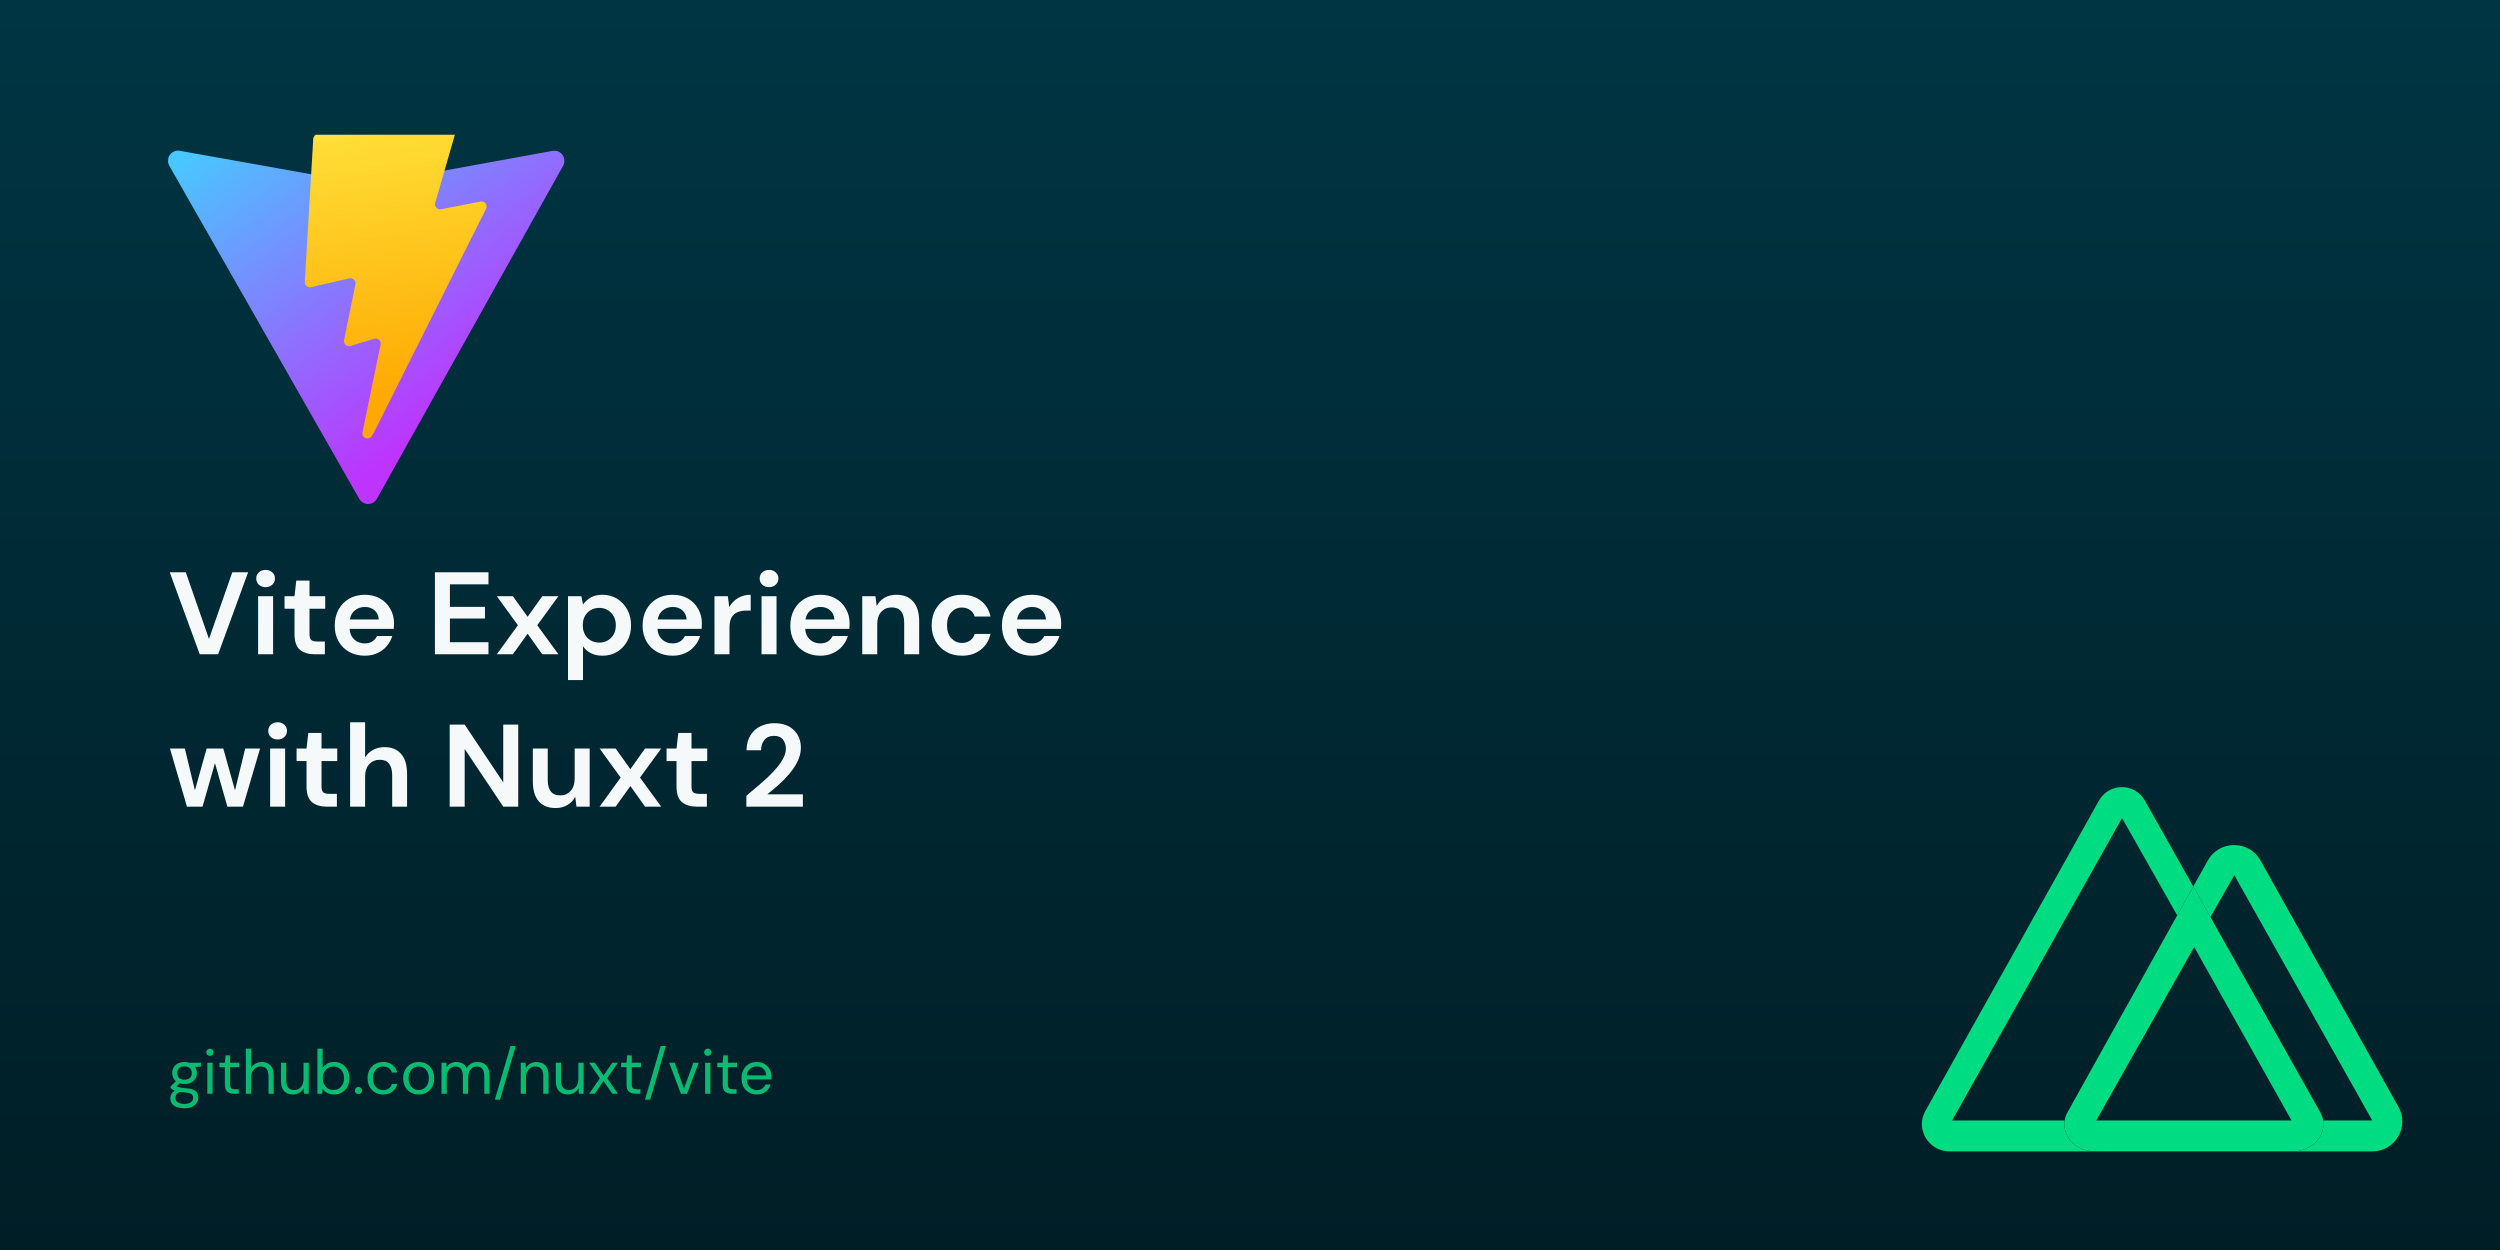 <svg width="1280" height="640" viewBox="0 0 1280 640" fill="none" xmlns="http://www.w3.org/2000/svg">
<rect width="1280" height="640" fill="url(#paint0_linear)"/>
<g clip-path="url(#clip0)">
<path d="M288.328 84.874L192.969 255.393C191 258.913 185.942 258.934 183.943 255.43L86.693 84.89C84.516 81.072 87.781 76.448 92.107 77.221L187.569 94.284C188.178 94.393 188.801 94.392 189.41 94.281L282.875 77.245C287.187 76.46 290.467 81.048 288.328 84.874Z" fill="url(#paint1_linear)"/>
<path d="M233.042 54.84L162.473 68.668C161.314 68.895 160.455 69.878 160.385 71.058L156.044 144.373C155.942 146.1 157.528 147.44 159.213 147.051L178.86 142.517C180.699 142.093 182.36 143.712 181.982 145.561L176.145 174.144C175.752 176.068 177.558 177.713 179.437 177.143L191.572 173.456C193.453 172.885 195.261 174.534 194.863 176.46L185.586 221.358C185.006 224.167 188.742 225.698 190.299 223.29L191.34 221.682L248.843 106.924C249.806 105.003 248.146 102.812 246.035 103.219L225.812 107.122C223.911 107.489 222.294 105.719 222.831 103.859L236.03 58.101C236.567 56.239 234.945 54.467 233.042 54.84Z" fill="url(#paint2_linear)"/>
</g>
<g filter="url(#filter0_i)">
<path d="M102.26 331L86.9 289H95.12L107 323.14L118.94 289H127.04L111.68 331H102.26ZM135.993 296.62C134.593 296.62 133.433 296.2 132.513 295.36C131.633 294.52 131.193 293.46 131.193 292.18C131.193 290.9 131.633 289.86 132.513 289.06C133.433 288.22 134.593 287.8 135.993 287.8C137.393 287.8 138.533 288.22 139.413 289.06C140.333 289.86 140.793 290.9 140.793 292.18C140.793 293.46 140.333 294.52 139.413 295.36C138.533 296.2 137.393 296.62 135.993 296.62ZM132.153 331V301.24H139.833V331H132.153ZM161.109 331C157.989 331 155.489 330.24 153.609 328.72C151.729 327.2 150.789 324.5 150.789 320.62V307.66H145.689V301.24H150.789L151.689 293.26H158.469V301.24H166.509V307.66H158.469V320.68C158.469 322.12 158.769 323.12 159.369 323.68C160.009 324.2 161.089 324.46 162.609 324.46H166.329V331H161.109ZM186.801 331.72C183.801 331.72 181.141 331.08 178.821 329.8C176.501 328.52 174.681 326.72 173.361 324.4C172.041 322.08 171.381 319.4 171.381 316.36C171.381 313.28 172.021 310.54 173.301 308.14C174.621 305.74 176.421 303.88 178.701 302.56C181.021 301.2 183.741 300.52 186.861 300.52C189.781 300.52 192.361 301.16 194.601 302.44C196.841 303.72 198.581 305.48 199.821 307.72C201.101 309.92 201.741 312.38 201.741 315.1C201.741 315.54 201.721 316 201.681 316.48C201.681 316.96 201.661 317.46 201.621 317.98H179.001C179.161 320.3 179.961 322.12 181.401 323.44C182.881 324.76 184.661 325.42 186.741 325.42C188.301 325.42 189.601 325.08 190.641 324.4C191.721 323.68 192.521 322.76 193.041 321.64H200.841C200.281 323.52 199.341 325.24 198.021 326.8C196.741 328.32 195.141 329.52 193.221 330.4C191.341 331.28 189.201 331.72 186.801 331.72ZM186.861 306.76C184.981 306.76 183.321 307.3 181.881 308.38C180.441 309.42 179.521 311.02 179.121 313.18H193.941C193.821 311.22 193.101 309.66 191.781 308.5C190.461 307.34 188.821 306.76 186.861 306.76ZM222.678 331V289H250.098V295.18H230.358V306.7H248.298V312.7H230.358V324.82H250.098V331H222.678ZM254.365 331L265.165 316.12L254.365 301.24H262.585L270.145 311.8L277.645 301.24H285.925L275.065 316.12L285.925 331H277.645L270.145 320.44L262.585 331H254.365ZM290.818 344.2V301.24H297.658L298.498 305.5C299.458 304.18 300.718 303.02 302.278 302.02C303.878 301.02 305.938 300.52 308.458 300.52C311.258 300.52 313.758 301.2 315.958 302.56C318.158 303.92 319.898 305.78 321.178 308.14C322.458 310.5 323.098 313.18 323.098 316.18C323.098 319.18 322.458 321.86 321.178 324.22C319.898 326.54 318.158 328.38 315.958 329.74C313.758 331.06 311.258 331.72 308.458 331.72C306.218 331.72 304.258 331.3 302.578 330.46C300.898 329.62 299.538 328.44 298.498 326.92V344.2H290.818ZM306.838 325C309.278 325 311.298 324.18 312.898 322.54C314.498 320.9 315.298 318.78 315.298 316.18C315.298 313.58 314.498 311.44 312.898 309.76C311.298 308.08 309.278 307.24 306.838 307.24C304.358 307.24 302.318 308.08 300.718 309.76C299.158 311.4 298.378 313.52 298.378 316.12C298.378 318.72 299.158 320.86 300.718 322.54C302.318 324.18 304.358 325 306.838 325ZM344.419 331.72C341.419 331.72 338.759 331.08 336.439 329.8C334.119 328.52 332.299 326.72 330.979 324.4C329.659 322.08 328.999 319.4 328.999 316.36C328.999 313.28 329.639 310.54 330.919 308.14C332.239 305.74 334.039 303.88 336.319 302.56C338.639 301.2 341.359 300.52 344.479 300.52C347.399 300.52 349.979 301.16 352.219 302.44C354.459 303.72 356.199 305.48 357.439 307.72C358.719 309.92 359.359 312.38 359.359 315.1C359.359 315.54 359.339 316 359.299 316.48C359.299 316.96 359.279 317.46 359.239 317.98H336.619C336.779 320.3 337.579 322.12 339.019 323.44C340.499 324.76 342.279 325.42 344.359 325.42C345.919 325.42 347.219 325.08 348.259 324.4C349.339 323.68 350.139 322.76 350.659 321.64H358.459C357.899 323.52 356.959 325.24 355.639 326.8C354.359 328.32 352.759 329.52 350.839 330.4C348.959 331.28 346.819 331.72 344.419 331.72ZM344.479 306.76C342.599 306.76 340.939 307.3 339.499 308.38C338.059 309.42 337.139 311.02 336.739 313.18H351.559C351.439 311.22 350.719 309.66 349.399 308.5C348.079 307.34 346.439 306.76 344.479 306.76ZM365.818 331V301.24H372.658L373.378 306.82C374.458 304.9 375.918 303.38 377.758 302.26C379.638 301.1 381.838 300.52 384.358 300.52V308.62H382.198C380.518 308.62 379.018 308.88 377.698 309.4C376.378 309.92 375.338 310.82 374.578 312.1C373.858 313.38 373.498 315.16 373.498 317.44V331H365.818ZM393.747 296.62C392.347 296.62 391.187 296.2 390.267 295.36C389.387 294.52 388.947 293.46 388.947 292.18C388.947 290.9 389.387 289.86 390.267 289.06C391.187 288.22 392.347 287.8 393.747 287.8C395.147 287.8 396.287 288.22 397.167 289.06C398.087 289.86 398.547 290.9 398.547 292.18C398.547 293.46 398.087 294.52 397.167 295.36C396.287 296.2 395.147 296.62 393.747 296.62ZM389.907 331V301.24H397.587V331H389.907ZM420.063 331.72C417.063 331.72 414.403 331.08 412.083 329.8C409.763 328.52 407.943 326.72 406.623 324.4C405.303 322.08 404.643 319.4 404.643 316.36C404.643 313.28 405.283 310.54 406.563 308.14C407.883 305.74 409.683 303.88 411.963 302.56C414.283 301.2 417.003 300.52 420.123 300.52C423.043 300.52 425.623 301.16 427.863 302.44C430.103 303.72 431.843 305.48 433.083 307.72C434.363 309.92 435.003 312.38 435.003 315.1C435.003 315.54 434.983 316 434.943 316.48C434.943 316.96 434.923 317.46 434.883 317.98H412.263C412.423 320.3 413.223 322.12 414.663 323.44C416.143 324.76 417.923 325.42 420.003 325.42C421.563 325.42 422.863 325.08 423.903 324.4C424.983 323.68 425.783 322.76 426.303 321.64H434.103C433.543 323.52 432.603 325.24 431.283 326.8C430.003 328.32 428.403 329.52 426.483 330.4C424.603 331.28 422.463 331.72 420.063 331.72ZM420.123 306.76C418.243 306.76 416.583 307.3 415.143 308.38C413.703 309.42 412.783 311.02 412.383 313.18H427.203C427.083 311.22 426.363 309.66 425.043 308.5C423.723 307.34 422.083 306.76 420.123 306.76ZM441.463 331V301.24H448.243L448.843 306.28C449.763 304.52 451.083 303.12 452.803 302.08C454.563 301.04 456.623 300.52 458.983 300.52C462.663 300.52 465.523 301.68 467.562 304C469.602 306.32 470.622 309.72 470.622 314.2V331H462.943V314.92C462.943 312.36 462.423 310.4 461.383 309.04C460.343 307.68 458.723 307 456.523 307C454.363 307 452.583 307.76 451.183 309.28C449.823 310.8 449.143 312.92 449.143 315.64V331H441.463ZM492.546 331.72C489.506 331.72 486.826 331.06 484.506 329.74C482.186 328.42 480.346 326.58 478.986 324.22C477.666 321.86 477.006 319.16 477.006 316.12C477.006 313.08 477.666 310.38 478.986 308.02C480.346 305.66 482.186 303.82 484.506 302.5C486.826 301.18 489.506 300.52 492.546 300.52C496.346 300.52 499.546 301.52 502.146 303.52C504.746 305.48 506.406 308.2 507.126 311.68H499.026C498.626 310.24 497.826 309.12 496.626 308.32C495.466 307.48 494.086 307.06 492.486 307.06C490.366 307.06 488.566 307.86 487.086 309.46C485.606 311.06 484.866 313.28 484.866 316.12C484.866 318.96 485.606 321.18 487.086 322.78C488.566 324.38 490.366 325.18 492.486 325.18C494.086 325.18 495.466 324.78 496.626 323.98C497.826 323.18 498.626 322.04 499.026 320.56H507.126C506.406 323.92 504.746 326.62 502.146 328.66C499.546 330.7 496.346 331.72 492.546 331.72ZM528.403 331.72C525.403 331.72 522.743 331.08 520.423 329.8C518.103 328.52 516.283 326.72 514.963 324.4C513.643 322.08 512.983 319.4 512.983 316.36C512.983 313.28 513.623 310.54 514.903 308.14C516.223 305.74 518.023 303.88 520.303 302.56C522.623 301.2 525.343 300.52 528.463 300.52C531.383 300.52 533.963 301.16 536.203 302.44C538.443 303.72 540.183 305.48 541.423 307.72C542.703 309.92 543.343 312.38 543.343 315.1C543.343 315.54 543.323 316 543.283 316.48C543.283 316.96 543.263 317.46 543.223 317.98H520.603C520.763 320.3 521.563 322.12 523.003 323.44C524.483 324.76 526.263 325.42 528.343 325.42C529.903 325.42 531.203 325.08 532.243 324.4C533.323 323.68 534.123 322.76 534.643 321.64H542.443C541.883 323.52 540.943 325.24 539.623 326.8C538.343 328.32 536.743 329.52 534.823 330.4C532.943 331.28 530.803 331.72 528.403 331.72ZM528.463 306.76C526.583 306.76 524.923 307.3 523.483 308.38C522.043 309.42 521.123 311.02 520.723 313.18H535.543C535.423 311.22 534.703 309.66 533.383 308.5C532.063 307.34 530.423 306.76 528.463 306.76ZM95.72 409L87.02 379.24H94.64L99.8 400.66L105.8 379.24H114.32L120.32 400.66L125.54 379.24H133.16L124.4 409H116.42L110.06 386.74L103.7 409H95.72ZM142.145 374.62C140.745 374.62 139.585 374.2 138.665 373.36C137.785 372.52 137.345 371.46 137.345 370.18C137.345 368.9 137.785 367.86 138.665 367.06C139.585 366.22 140.745 365.8 142.145 365.8C143.545 365.8 144.685 366.22 145.565 367.06C146.485 367.86 146.945 368.9 146.945 370.18C146.945 371.46 146.485 372.52 145.565 373.36C144.685 374.2 143.545 374.62 142.145 374.62ZM138.305 409V379.24H145.985V409H138.305ZM167.262 409C164.142 409 161.642 408.24 159.762 406.72C157.882 405.2 156.942 402.5 156.942 398.62V385.66H151.842V379.24H156.942L157.842 371.26H164.622V379.24H172.662V385.66H164.622V398.68C164.622 400.12 164.922 401.12 165.522 401.68C166.162 402.2 167.242 402.46 168.762 402.46H172.482V409H167.262ZM179.255 409V365.8H186.935V383.8C187.935 382.16 189.275 380.88 190.955 379.96C192.675 379 194.635 378.52 196.835 378.52C200.515 378.52 203.355 379.68 205.355 382C207.395 384.32 208.415 387.72 208.415 392.2V409H200.795V392.92C200.795 390.36 200.275 388.4 199.235 387.04C198.235 385.68 196.635 385 194.435 385C192.275 385 190.475 385.76 189.035 387.28C187.635 388.8 186.935 390.92 186.935 393.64V409H179.255ZM230.236 409V367H237.916L257.656 396.58V367H265.336V409H257.656L237.916 379.48V409H230.236ZM284.458 409.72C280.738 409.72 277.858 408.56 275.818 406.24C273.818 403.92 272.818 400.52 272.818 396.04V379.24H280.438V395.32C280.438 397.88 280.958 399.84 281.998 401.2C283.038 402.56 284.678 403.24 286.918 403.24C289.038 403.24 290.778 402.48 292.138 400.96C293.538 399.44 294.238 397.32 294.238 394.6V379.24H301.918V409H295.138L294.538 403.96C293.618 405.72 292.278 407.12 290.518 408.16C288.798 409.2 286.778 409.72 284.458 409.72ZM306.982 409L317.782 394.12L306.982 379.24H315.202L322.762 389.8L330.262 379.24H338.542L327.682 394.12L338.542 409H330.262L322.762 398.44L315.202 409H306.982ZM356.695 409C353.575 409 351.075 408.24 349.195 406.72C347.315 405.2 346.375 402.5 346.375 398.62V385.66H341.275V379.24H346.375L347.275 371.26H354.055V379.24H362.095V385.66H354.055V398.68C354.055 400.12 354.355 401.12 354.955 401.68C355.595 402.2 356.675 402.46 358.195 402.46H361.915V409H356.695ZM382.146 409V403.42C384.706 401.3 387.186 399.2 389.586 397.12C392.026 395.04 394.186 392.98 396.066 390.94C397.986 388.9 399.506 386.92 400.626 385C401.786 383.04 402.366 381.14 402.366 379.3C402.366 377.58 401.886 376.06 400.926 374.74C400.006 373.42 398.466 372.76 396.306 372.76C394.106 372.76 392.446 373.48 391.326 374.92C390.206 376.36 389.646 378.1 389.646 380.14H382.206C382.286 377.06 382.966 374.5 384.246 372.46C385.526 370.38 387.226 368.84 389.346 367.84C391.466 366.8 393.846 366.28 396.486 366.28C400.766 366.28 404.086 367.46 406.446 369.82C408.846 372.14 410.046 375.16 410.046 378.88C410.046 381.2 409.506 383.46 408.426 385.66C407.386 387.86 406.006 389.98 404.286 392.02C402.566 394.06 400.706 395.98 398.706 397.78C396.706 399.54 394.766 401.18 392.886 402.7H411.066V409H382.146Z" fill="#F5F9F9"/>
</g>
<path d="M94.48 555.008C93.584 555.008 92.763 554.891 92.016 554.656L90.416 556.16C90.651 556.331 90.939 556.48 91.28 556.608C91.643 556.715 92.155 556.821 92.816 556.928C93.477 557.013 94.405 557.109 95.6 557.216C97.733 557.365 99.259 557.856 100.176 558.688C101.093 559.52 101.552 560.608 101.552 561.952C101.552 562.869 101.296 563.744 100.784 564.576C100.293 565.408 99.525 566.091 98.48 566.624C97.456 567.157 96.133 567.424 94.512 567.424C93.083 567.424 91.813 567.232 90.704 566.848C89.595 566.485 88.731 565.92 88.112 565.152C87.493 564.405 87.184 563.456 87.184 562.304C87.184 561.707 87.344 561.056 87.664 560.352C87.984 559.669 88.581 559.019 89.456 558.4C88.987 558.208 88.581 558.005 88.24 557.792C87.92 557.557 87.621 557.301 87.344 557.024V556.288L90.064 553.6C88.805 552.533 88.176 551.125 88.176 549.376C88.176 548.331 88.421 547.381 88.912 546.528C89.403 545.675 90.117 545.003 91.056 544.512C91.995 544 93.136 543.744 94.48 543.744C95.397 543.744 96.229 543.872 96.976 544.128H102.832V546.144L99.856 546.272C100.475 547.168 100.784 548.203 100.784 549.376C100.784 550.421 100.528 551.371 100.016 552.224C99.525 553.077 98.811 553.76 97.872 554.272C96.955 554.763 95.824 555.008 94.48 555.008ZM94.48 552.8C95.611 552.8 96.507 552.512 97.168 551.936C97.851 551.339 98.192 550.485 98.192 549.376C98.192 548.288 97.851 547.456 97.168 546.88C96.507 546.283 95.611 545.984 94.48 545.984C93.328 545.984 92.411 546.283 91.728 546.88C91.067 547.456 90.736 548.288 90.736 549.376C90.736 550.485 91.067 551.339 91.728 551.936C92.411 552.512 93.328 552.8 94.48 552.8ZM89.808 562.048C89.808 563.115 90.256 563.904 91.152 564.416C92.048 564.949 93.168 565.216 94.512 565.216C95.835 565.216 96.891 564.928 97.68 564.352C98.491 563.776 98.896 563.008 98.896 562.048C98.896 561.365 98.619 560.768 98.064 560.256C97.509 559.765 96.485 559.477 94.992 559.392C93.819 559.307 92.805 559.2 91.952 559.072C91.077 559.541 90.501 560.043 90.224 560.576C89.947 561.131 89.808 561.621 89.808 562.048ZM107.496 540.608C106.963 540.608 106.515 540.437 106.152 540.096C105.811 539.733 105.64 539.285 105.64 538.752C105.64 538.24 105.811 537.813 106.152 537.472C106.515 537.131 106.963 536.96 107.496 536.96C108.008 536.96 108.446 537.131 108.808 537.472C109.171 537.813 109.352 538.24 109.352 538.752C109.352 539.285 109.171 539.733 108.808 540.096C108.446 540.437 108.008 540.608 107.496 540.608ZM106.152 560V544.128H108.84V560H106.152ZM119.793 560C118.342 560 117.201 559.648 116.369 558.944C115.537 558.24 115.121 556.971 115.121 555.136V546.4H112.368V544.128H115.121L115.473 540.32H117.809V544.128H122.481V546.4H117.809V555.136C117.809 556.139 118.011 556.821 118.417 557.184C118.822 557.525 119.537 557.696 120.561 557.696H122.225V560H119.793ZM125.896 560V536.96H128.584V546.848C129.117 545.867 129.874 545.109 130.856 544.576C131.837 544.021 132.904 543.744 134.056 543.744C135.89 543.744 137.362 544.32 138.472 545.472C139.581 546.603 140.135 548.352 140.135 550.72V560H137.48V551.008C137.48 547.701 136.146 546.048 133.48 546.048C132.093 546.048 130.93 546.549 129.992 547.552C129.053 548.533 128.584 549.941 128.584 551.776V560H125.896ZM150 560.384C148.123 560.384 146.629 559.819 145.52 558.688C144.411 557.536 143.856 555.776 143.856 553.408V544.128H146.544V553.12C146.544 556.427 147.899 558.08 150.608 558.08C151.995 558.08 153.136 557.589 154.032 556.608C154.949 555.605 155.408 554.187 155.408 552.352V544.128H158.096V560H155.664L155.472 557.152C154.981 558.155 154.245 558.944 153.264 559.52C152.304 560.096 151.216 560.384 150 560.384ZM171.001 560.384C169.699 560.384 168.537 560.117 167.513 559.584C166.51 559.051 165.742 558.304 165.209 557.344L164.953 560H162.521V536.96H165.209V546.752C165.721 545.984 166.446 545.291 167.385 544.672C168.345 544.053 169.561 543.744 171.033 543.744C172.611 543.744 173.987 544.107 175.161 544.832C176.334 545.557 177.241 546.549 177.881 547.808C178.542 549.067 178.873 550.496 178.873 552.096C178.873 553.696 178.542 555.125 177.881 556.384C177.241 557.621 176.323 558.603 175.129 559.328C173.955 560.032 172.579 560.384 171.001 560.384ZM170.713 558.048C171.779 558.048 172.718 557.803 173.529 557.312C174.339 556.8 174.979 556.096 175.449 555.2C175.918 554.304 176.153 553.259 176.153 552.064C176.153 550.869 175.918 549.824 175.449 548.928C174.979 548.032 174.339 547.339 173.529 546.848C172.718 546.336 171.779 546.08 170.713 546.08C169.646 546.08 168.707 546.336 167.897 546.848C167.086 547.339 166.446 548.032 165.977 548.928C165.507 549.824 165.273 550.869 165.273 552.064C165.273 553.259 165.507 554.304 165.977 555.2C166.446 556.096 167.086 556.8 167.897 557.312C168.707 557.803 169.646 558.048 170.713 558.048ZM183.542 560.16C183.009 560.16 182.561 559.989 182.198 559.648C181.857 559.285 181.686 558.848 181.686 558.336C181.686 557.824 181.857 557.397 182.198 557.056C182.561 556.693 183.009 556.512 183.542 556.512C184.054 556.512 184.481 556.693 184.822 557.056C185.185 557.397 185.366 557.824 185.366 558.336C185.366 558.848 185.185 559.285 184.822 559.648C184.481 559.989 184.054 560.16 183.542 560.16ZM196.16 560.384C194.646 560.384 193.28 560.043 192.064 559.36C190.87 558.656 189.92 557.685 189.216 556.448C188.534 555.189 188.192 553.728 188.192 552.064C188.192 550.4 188.534 548.949 189.216 547.712C189.92 546.453 190.87 545.483 192.064 544.8C193.28 544.096 194.646 543.744 196.16 543.744C198.038 543.744 199.616 544.235 200.896 545.216C202.198 546.197 203.019 547.509 203.36 549.152H200.608C200.395 548.171 199.872 547.413 199.04 546.88C198.208 546.325 197.238 546.048 196.128 546.048C195.232 546.048 194.39 546.272 193.6 546.72C192.811 547.168 192.171 547.84 191.68 548.736C191.19 549.632 190.944 550.741 190.944 552.064C190.944 553.387 191.19 554.496 191.68 555.392C192.171 556.288 192.811 556.971 193.6 557.44C194.39 557.888 195.232 558.112 196.128 558.112C197.238 558.112 198.208 557.845 199.04 557.312C199.872 556.757 200.395 555.979 200.608 554.976H203.36C203.04 556.576 202.23 557.877 200.928 558.88C199.627 559.883 198.038 560.384 196.16 560.384ZM214.346 560.384C212.853 560.384 211.509 560.043 210.314 559.36C209.12 558.677 208.17 557.717 207.466 556.48C206.784 555.221 206.442 553.749 206.442 552.064C206.442 550.379 206.794 548.917 207.498 547.68C208.202 546.421 209.152 545.451 210.346 544.768C211.562 544.085 212.917 543.744 214.41 543.744C215.904 543.744 217.248 544.085 218.442 544.768C219.637 545.451 220.576 546.421 221.258 547.68C221.962 548.917 222.314 550.379 222.314 552.064C222.314 553.749 221.962 555.221 221.258 556.48C220.554 557.717 219.594 558.677 218.378 559.36C217.184 560.043 215.84 560.384 214.346 560.384ZM214.346 558.08C215.264 558.08 216.117 557.856 216.906 557.408C217.696 556.96 218.336 556.288 218.826 555.392C219.317 554.496 219.562 553.387 219.562 552.064C219.562 550.741 219.317 549.632 218.826 548.736C218.357 547.84 217.728 547.168 216.938 546.72C216.149 546.272 215.306 546.048 214.41 546.048C213.493 546.048 212.64 546.272 211.85 546.72C211.061 547.168 210.421 547.84 209.93 548.736C209.44 549.632 209.194 550.741 209.194 552.064C209.194 553.387 209.44 554.496 209.93 555.392C210.421 556.288 211.05 556.96 211.818 557.408C212.608 557.856 213.45 558.08 214.346 558.08ZM226.052 560V544.128H228.484L228.676 546.432C229.188 545.579 229.87 544.917 230.724 544.448C231.577 543.979 232.537 543.744 233.604 543.744C234.862 543.744 235.94 544 236.836 544.512C237.753 545.024 238.457 545.803 238.948 546.848C239.502 545.888 240.26 545.131 241.22 544.576C242.201 544.021 243.257 543.744 244.388 543.744C246.286 543.744 247.801 544.32 248.932 545.472C250.062 546.603 250.628 548.352 250.628 550.72V560H247.972V551.008C247.972 549.365 247.641 548.128 246.98 547.296C246.318 546.464 245.369 546.048 244.132 546.048C242.852 546.048 241.785 546.549 240.932 547.552C240.1 548.533 239.684 549.941 239.684 551.776V560H236.996V551.008C236.996 549.365 236.665 548.128 236.004 547.296C235.342 546.464 234.393 546.048 233.156 546.048C231.897 546.048 230.841 546.549 229.988 547.552C229.156 548.533 228.74 549.941 228.74 551.776V560H226.052ZM253.365 563.04L261.397 535.552H264.053L256.021 563.04H253.365ZM266.614 560V544.128H269.046L269.206 546.976C269.718 545.973 270.454 545.184 271.414 544.608C272.374 544.032 273.462 543.744 274.678 543.744C276.556 543.744 278.049 544.32 279.158 545.472C280.289 546.603 280.854 548.352 280.854 550.72V560H278.166V551.008C278.166 547.701 276.801 546.048 274.07 546.048C272.705 546.048 271.564 546.549 270.646 547.552C269.75 548.533 269.302 549.941 269.302 551.776V560H266.614ZM290.719 560.384C288.841 560.384 287.348 559.819 286.239 558.688C285.129 557.536 284.575 555.776 284.575 553.408V544.128H287.263V553.12C287.263 556.427 288.617 558.08 291.327 558.08C292.713 558.08 293.855 557.589 294.751 556.608C295.668 555.605 296.127 554.187 296.127 552.352V544.128H298.815V560H296.383L296.191 557.152C295.7 558.155 294.964 558.944 293.983 559.52C293.023 560.096 291.935 560.384 290.719 560.384ZM301.639 560L307.143 552.064L301.639 544.128H304.551L308.999 550.688L313.479 544.128H316.359L310.855 552.064L316.359 560H313.479L308.999 553.44L304.551 560H301.639ZM325.449 560C323.998 560 322.857 559.648 322.025 558.944C321.193 558.24 320.777 556.971 320.777 555.136V546.4H318.025V544.128H320.777L321.129 540.32H323.465V544.128H328.137V546.4H323.465V555.136C323.465 556.139 323.667 556.821 324.073 557.184C324.478 557.525 325.193 557.696 326.217 557.696H327.881V560H325.449ZM330.24 563.04L338.272 535.552H340.928L332.896 563.04H330.24ZM348.628 560L342.612 544.128H345.428L350.196 557.408L354.996 544.128H357.748L351.732 560H348.628ZM362.371 540.608C361.838 540.608 361.39 540.437 361.027 540.096C360.686 539.733 360.515 539.285 360.515 538.752C360.515 538.24 360.686 537.813 361.027 537.472C361.39 537.131 361.838 536.96 362.371 536.96C362.883 536.96 363.321 537.131 363.683 537.472C364.046 537.813 364.227 538.24 364.227 538.752C364.227 539.285 364.046 539.733 363.683 540.096C363.321 540.437 362.883 540.608 362.371 540.608ZM361.027 560V544.128H363.715V560H361.027ZM374.668 560C373.217 560 372.076 559.648 371.244 558.944C370.412 558.24 369.996 556.971 369.996 555.136V546.4H367.243V544.128H369.996L370.348 540.32H372.684V544.128H377.356V546.4H372.684V555.136C372.684 556.139 372.886 556.821 373.292 557.184C373.697 557.525 374.412 557.696 375.436 557.696H377.1V560H374.668ZM387.469 560.384C385.954 560.384 384.61 560.043 383.437 559.36C382.264 558.656 381.336 557.685 380.653 556.448C379.992 555.211 379.661 553.749 379.661 552.064C379.661 550.4 379.992 548.949 380.653 547.712C381.314 546.453 382.232 545.483 383.405 544.8C384.6 544.096 385.976 543.744 387.533 543.744C389.069 543.744 390.392 544.096 391.501 544.8C392.632 545.483 393.496 546.389 394.093 547.52C394.69 548.651 394.989 549.867 394.989 551.168C394.989 551.403 394.978 551.637 394.957 551.872C394.957 552.107 394.957 552.373 394.957 552.672H382.317C382.381 553.888 382.658 554.901 383.149 555.712C383.661 556.501 384.29 557.099 385.037 557.504C385.805 557.909 386.616 558.112 387.469 558.112C388.578 558.112 389.506 557.856 390.253 557.344C391 556.832 391.544 556.139 391.885 555.264H394.541C394.114 556.736 393.293 557.963 392.077 558.944C390.882 559.904 389.346 560.384 387.469 560.384ZM387.469 546.016C386.189 546.016 385.048 546.411 384.045 547.2C383.064 547.968 382.498 549.099 382.349 550.592H392.333C392.269 549.163 391.778 548.043 390.861 547.232C389.944 546.421 388.813 546.016 387.469 546.016Z" fill="#09BA71"/>
<path d="M1228.08 566.854L1157.26 440.406C1151.44 430.108 1136.35 430.108 1130.51 440.394L1122.93 453.908L1131.73 469.537L1143.97 448.094L1214.6 573.683H1189.44C1190.75 581.685 1183.83 589.506 1173.99 589.506H1214.69C1226.33 589.518 1233.69 576.862 1228.08 566.854Z" fill="#00DC82"/>
<path d="M1057.1 573.683H999.479L1086.47 418.818L1114.73 468.667L1122.95 453.92L1098.21 409.97C1092.94 400.651 1079.81 400.687 1074.59 410.018L985.777 568.824C980.569 578.131 987.432 589.518 998.259 589.518H1072.56C1062.71 589.518 1055.8 581.697 1057.1 573.683Z" fill="#00DC82"/>
<path d="M1189.44 573.683C1189.21 572.257 1188.72 570.83 1187.94 569.428L1131.74 469.537L1122.95 453.908L1114.73 468.655L1058.59 569.44C1057.82 570.83 1057.33 572.257 1057.09 573.671C1055.79 581.673 1062.71 589.493 1072.55 589.493H1075.33H1173.96H1173.97C1183.82 589.505 1190.73 581.697 1189.44 573.683ZM1073.27 573.683L1123.42 484.852L1173.26 573.683H1073.27Z" fill="#00DC82"/>
<defs>
<filter id="filter0_i" x="86.9" y="287.8" width="456.443" height="125.92" filterUnits="userSpaceOnUse" color-interpolation-filters="sRGB">
<feFlood flood-opacity="0" result="BackgroundImageFix"/>
<feBlend mode="normal" in="SourceGraphic" in2="BackgroundImageFix" result="shape"/>
<feColorMatrix in="SourceAlpha" type="matrix" values="0 0 0 0 0 0 0 0 0 0 0 0 0 0 0 0 0 0 127 0" result="hardAlpha"/>
<feOffset dy="4"/>
<feGaussianBlur stdDeviation="2"/>
<feComposite in2="hardAlpha" operator="arithmetic" k2="-1" k3="1"/>
<feColorMatrix type="matrix" values="0 0 0 0 0 0 0 0 0 0 0 0 0 0 0 0 0 0 0.15 0"/>
<feBlend mode="normal" in2="shape" result="effect1_innerShadow"/>
</filter>
<linearGradient id="paint0_linear" x1="640" y1="0" x2="640" y2="640" gradientUnits="userSpaceOnUse">
<stop stop-color="#003543"/>
<stop offset="1" stop-color="#001E26"/>
</linearGradient>
<linearGradient id="paint1_linear" x1="84.319" y1="71.127" x2="203.001" y2="232.307" gradientUnits="userSpaceOnUse">
<stop stop-color="#41D1FF"/>
<stop offset="1" stop-color="#BD34FE"/>
</linearGradient>
<linearGradient id="paint2_linear" x1="182.09" y1="58.594" x2="203.559" y2="205.869" gradientUnits="userSpaceOnUse">
<stop stop-color="#FFEA83"/>
<stop offset="0.083" stop-color="#FFDD35"/>
<stop offset="1" stop-color="#FFA800"/>
</linearGradient>
<clipPath id="clip0">
<path d="M86 89C86 79.572 86 74.858 88.929 71.929C91.858 69 96.572 69 106 69H269C278.428 69 283.142 69 286.071 71.929C289 74.858 289 79.572 289 89V252C289 261.428 289 266.142 286.071 269.071C283.142 272 278.428 272 269 272H106C96.572 272 91.858 272 88.929 269.071C86 266.142 86 261.428 86 252V89Z" fill="white"/>
</clipPath>
</defs>
</svg>
